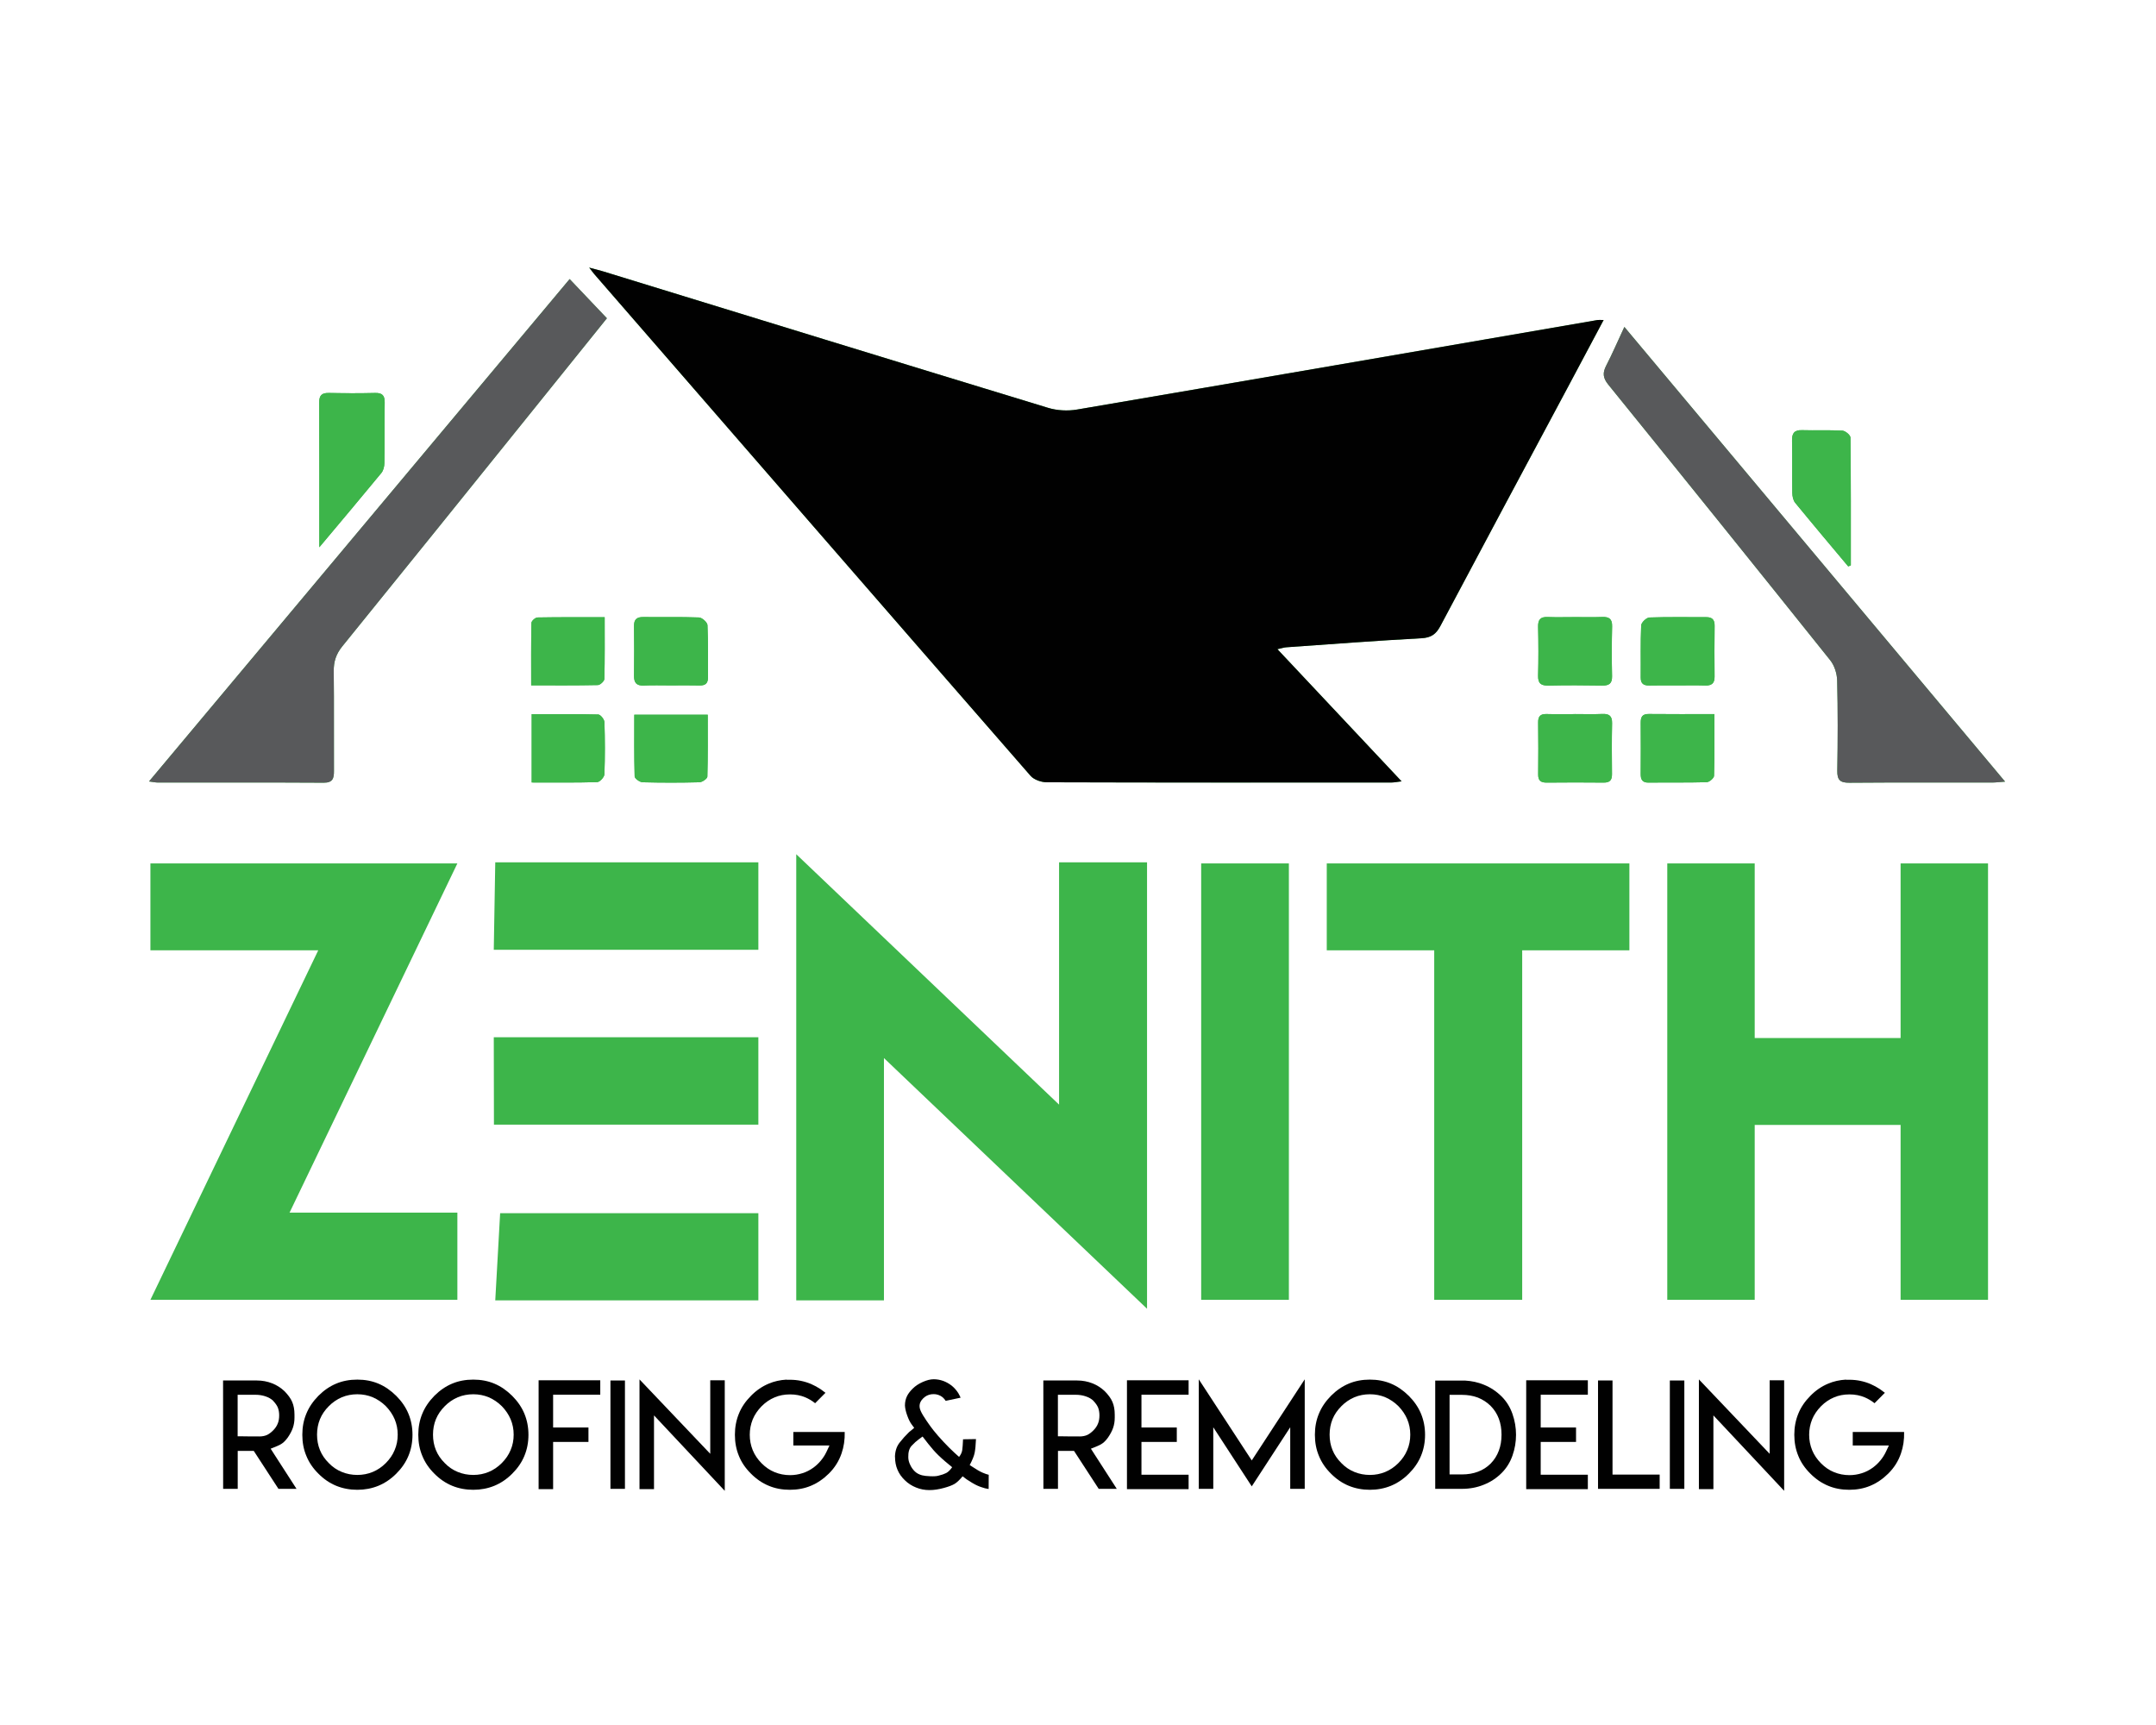 <?xml version="1.0" encoding="utf-8"?>
<!-- Generator: Adobe Illustrator 25.2.0, SVG Export Plug-In . SVG Version: 6.00 Build 0)  -->
<svg version="1.1" id="Layer_1" xmlns="http://www.w3.org/2000/svg" xmlns:xlink="http://www.w3.org/1999/xlink" x="0px" y="0px"
	 width="500px" height="400px" viewBox="0 0 500 400" style="enable-background:new 0 0 500 400;" xml:space="preserve">
<style type="text/css">
	.st0{fill:#3DB54A;}
	.st1{fill:#010101;}
	.st2{fill:#58595B;}
</style>
<g>
	<path class="st0" d="M106.069,200.214l-38.92,80.978h38.92v20.213H34.884l38.919-81.041H34.884v-20.15H106.069z"/>
	<path class="st0" d="M114.856,199.962h61.016v20.276h-61.359 M115.988,281.317h59.884v20.213h-61.016"/>
	<path class="st0" d="M245.611,256.145v-56.182h20.401v103.513l-61.016-58.128v56.182h-20.338V198.079L245.611,256.145z"/>
	<path class="st0" d="M278.566,200.214h20.339v101.191h-20.339V200.214z"/>
	<path class="st0" d="M377.873,200.214v20.15h-24.859v81.041h-20.401v-81.041h-24.921v-20.15H377.873z"/>
	<path class="st0" d="M406.935,200.214v40.489h33.835v-40.489h20.276v101.191H440.77v-40.552h-33.835v40.552h-20.276V200.214
		H406.935z"/>
</g>
<polyline class="st0" points="114.513,240.514 175.872,240.514 175.872,260.79 114.55,260.79 "/>
<g>
	<path class="st0" d="M371.897,74.203c-0.862,0-1.136-0.039-1.396,0.006c-40.242,6.938-80.479,13.906-120.735,20.762
		c-2.154,0.367-4.6,0.241-6.685-0.394c-34.412-10.476-68.787-21.072-103.172-31.635c-0.872-0.268-1.761-0.478-3.264-0.883
		c0.701,0.901,0.907,1.193,1.141,1.462c33.717,38.812,67.426,77.63,101.215,116.379c0.802,0.92,2.499,1.495,3.78,1.499
		c26.628,0.085,53.257,0.065,79.886,0.053c0.664,0,1.328-0.147,2.379-0.272c-9.694-10.316-19.087-20.311-28.798-30.645
		c1.061-0.231,1.558-0.403,2.065-0.439c10.438-0.731,20.873-1.535,31.321-2.095c2.254-0.121,3.396-0.931,4.41-2.841
		c9.763-18.407,19.613-36.768,29.434-55.144C366.234,84.854,368.978,79.684,371.897,74.203z M140.746,73.801
		c-3.004-3.16-5.749-6.049-8.64-9.09C99.5,103.649,67.181,142.245,34.56,181.202c1.058,0.14,1.488,0.247,1.918,0.247
		c12.858,0.009,25.717-0.028,38.575,0.046c2.096,0.012,2.404-0.973,2.394-2.698c-0.044-7.715,0.044-15.431-0.051-23.144
		c-0.028-2.236,0.545-4.001,1.977-5.767c14.522-17.898,28.968-35.858,43.431-53.803C128.734,88.727,134.656,81.365,140.746,73.801z
		 M465,181.248c-29.563-35.304-58.78-70.195-88.292-105.439c-1.562,3.359-2.79,6.219-4.214,8.977
		c-0.861,1.669-0.774,2.845,0.48,4.391c17.225,21.253,34.39,42.555,51.475,63.922c0.98,1.226,1.57,3.097,1.609,4.686
		c0.172,6.974,0.152,13.956,0.029,20.933c-0.039,2.196,0.694,2.802,2.831,2.785c11.018-0.089,22.037-0.036,33.055-0.045
		C462.764,181.458,463.554,181.352,465,181.248z M74.053,126.905c5.17-6.167,9.823-11.675,14.402-17.244
		c0.469-0.571,0.68-1.507,0.691-2.278c0.066-4.67-0.007-9.342,0.069-14.012c0.027-1.645-0.535-2.289-2.217-2.249
		c-3.57,0.086-7.144,0.081-10.714,0c-1.645-0.037-2.263,0.539-2.256,2.219C74.077,104.236,74.053,115.132,74.053,126.905z
		 M428.626,131.346c0.2-0.081,0.401-0.161,0.601-0.242c0-9.883,0.032-19.766-0.083-29.647c-0.007-0.564-1.189-1.557-1.867-1.595
		c-3.109-0.177-6.235-0.018-9.351-0.114c-1.836-0.057-2.369,0.732-2.332,2.462c0.086,4.034-0.005,8.072,0.061,12.107
		c0.013,0.774,0.205,1.713,0.672,2.284C420.381,121.553,424.515,126.44,428.626,131.346z M397.584,165.584
		c-5.359,0-10.298,0.035-15.237-0.021c-1.521-0.017-1.857,0.744-1.848,2.042c0.028,3.939,0.028,7.879-0.003,11.819
		c-0.01,1.298,0.324,2.068,1.841,2.049c4.489-0.056,8.98,0.033,13.466-0.095c0.607-0.017,1.688-0.942,1.703-1.471
		C397.641,175.258,397.584,170.604,397.584,165.584z M147.099,165.739c0,4.849-0.056,9.584,0.084,14.314
		c0.014,0.486,1.186,1.324,1.838,1.341c4.395,0.119,8.796,0.117,13.191,0c0.651-0.017,1.821-0.835,1.834-1.31
		c0.138-4.728,0.084-9.462,0.084-14.345C158.329,165.739,152.88,165.739,147.099,165.739z M123.305,181.446
		c5.297,0,10.249,0.064,15.194-0.083c0.6-0.018,1.645-1.153,1.67-1.801c0.154-4.034,0.139-8.079,0.008-12.115
		c-0.021-0.629-0.913-1.749-1.424-1.762c-5.098-0.133-10.2-0.08-15.447-0.08C123.305,171.017,123.305,176.022,123.305,181.446z
		 M365.229,143.096c-2.111,0-4.225,0.063-6.333-0.02c-1.689-0.066-2.232,0.647-2.194,2.288c0.087,3.761,0.1,7.528-0.001,11.289
		c-0.05,1.848,0.695,2.359,2.439,2.319c4.128-0.094,8.261-0.071,12.391-0.005c1.579,0.025,2.36-0.412,2.322-2.161
		c-0.083-3.853-0.082-7.712,0.013-11.565c0.043-1.745-0.716-2.231-2.304-2.173C369.454,143.146,367.34,143.088,365.229,143.096z
		 M365.246,165.579c0,0.004,0,0.008,0,0.012c-2.197,0-4.395,0.047-6.589-0.017c-1.41-0.041-1.962,0.526-1.944,1.933
		c0.049,4.026,0.056,8.054,0.007,12.081c-0.018,1.463,0.65,1.896,1.999,1.884c4.393-0.041,8.786-0.051,13.179-0.002
		c1.421,0.016,1.954-0.557,1.94-1.946c-0.038-3.935-0.063-7.872,0.02-11.806c0.036-1.717-0.685-2.235-2.297-2.162
		C369.46,165.65,367.351,165.579,365.246,165.579z M123.184,158.921c5.418,0,10.45,0.044,15.478-0.065
		c0.532-0.012,1.486-0.914,1.499-1.421c0.117-4.655,0.069-9.314,0.069-14.309c-5.375,0-10.487-0.035-15.597,0.057
		c-0.49,0.009-1.376,0.803-1.385,1.247C123.145,149.171,123.184,153.915,123.184,158.921z M388.865,158.937
		c2.198,0,4.397-0.048,6.593,0.017c1.48,0.044,2.187-0.481,2.17-2.041c-0.044-3.937-0.036-7.876,0.01-11.813
		c0.016-1.395-0.556-1.997-1.947-1.99c-4.396,0.02-8.795-0.084-13.184,0.078c-0.684,0.025-1.87,1.164-1.9,1.829
		c-0.18,4.021-0.065,8.055-0.106,12.084c-0.015,1.473,0.712,1.888,2.045,1.854C384.652,158.902,386.759,158.941,388.865,158.937z
		 M155.601,158.932c2.198,0,4.398-0.042,6.595,0.015c1.372,0.036,2.011-0.462,1.995-1.899c-0.047-4.03,0.067-8.065-0.119-12.087
		c-0.03-0.649-1.251-1.751-1.955-1.778c-4.299-0.167-8.608-0.054-12.912-0.101c-1.481-0.016-2.187,0.5-2.166,2.063
		c0.05,3.847,0.047,7.695,0,11.541c-0.02,1.597,0.545,2.352,2.244,2.274C151.384,158.865,153.494,158.938,155.601,158.932z"/>
	<path class="st1" d="M371.897,74.203c-2.919,5.481-5.663,10.651-8.422,15.812c-9.821,18.376-19.671,36.737-29.434,55.144
		c-1.013,1.911-2.155,2.72-4.41,2.841c-10.448,0.561-20.882,1.364-31.321,2.095c-0.506,0.035-1.003,0.208-2.065,0.439
		c9.712,10.334,19.104,20.329,28.798,30.645c-1.051,0.124-1.715,0.272-2.379,0.272c-26.629,0.012-53.257,0.031-79.886-0.053
		c-1.282-0.004-2.978-0.579-3.78-1.499c-33.789-38.749-67.498-77.567-101.215-116.379c-0.233-0.269-0.44-0.561-1.141-1.462
		c1.503,0.405,2.392,0.615,3.264,0.883c34.385,10.564,68.76,21.159,103.172,31.635c2.085,0.635,4.531,0.761,6.685,0.394
		c40.256-6.857,80.493-13.824,120.735-20.762C370.76,74.164,371.035,74.203,371.897,74.203z"/>
	<path class="st2" d="M140.746,73.801c-6.09,7.564-12.012,14.927-17.941,22.283c-14.464,17.945-28.91,35.905-43.431,53.803
		c-1.433,1.766-2.005,3.531-1.977,5.767c0.095,7.714,0.007,15.43,0.051,23.144c0.01,1.725-0.298,2.71-2.394,2.698
		c-12.858-0.075-25.716-0.037-38.575-0.046c-0.43,0-0.86-0.107-1.918-0.247c32.621-38.957,64.94-77.553,97.546-116.492
		C134.996,67.752,137.742,70.64,140.746,73.801z"/>
	<path class="st2" d="M465,181.248c-1.446,0.104-2.236,0.21-3.026,0.21c-11.019,0.009-22.038-0.044-33.055,0.045
		c-2.137,0.017-2.869-0.589-2.831-2.785c0.122-6.976,0.143-13.959-0.029-20.933c-0.039-1.589-0.629-3.46-1.609-4.686
		c-17.085-21.366-34.25-42.669-51.475-63.922c-1.254-1.547-1.341-2.723-0.48-4.391c1.424-2.758,2.651-5.618,4.214-8.977
		C406.22,111.053,435.437,145.944,465,181.248z"/>
	<path class="st0" d="M74.053,126.905c0-11.773,0.024-22.669-0.025-33.564c-0.008-1.68,0.611-2.256,2.256-2.219
		c3.57,0.08,7.145,0.086,10.714,0c1.683-0.041,2.244,0.603,2.217,2.249c-0.076,4.67-0.003,9.342-0.069,14.012
		c-0.011,0.771-0.221,1.707-0.691,2.278C83.876,115.23,79.223,120.738,74.053,126.905z"/>
	<path class="st0" d="M428.626,131.346c-4.11-4.906-8.245-9.793-12.298-14.746c-0.467-0.571-0.66-1.51-0.672-2.284
		c-0.066-4.035,0.025-8.073-0.061-12.107c-0.037-1.73,0.496-2.518,2.332-2.462c3.116,0.096,6.242-0.062,9.351,0.114
		c0.678,0.039,1.861,1.031,1.867,1.595c0.115,9.881,0.083,19.764,0.083,29.647C429.026,131.184,428.826,131.265,428.626,131.346z"/>
	<path class="st0" d="M397.584,165.584c0,5.02,0.057,9.674-0.078,14.323c-0.015,0.529-1.096,1.454-1.703,1.471
		c-4.486,0.129-8.977,0.039-13.466,0.095c-1.517,0.019-1.851-0.75-1.841-2.049c0.031-3.939,0.03-7.879,0.003-11.819
		c-0.009-1.298,0.327-2.059,1.848-2.042C387.285,165.619,392.225,165.584,397.584,165.584z"/>
	<path class="st0" d="M147.099,165.739c5.781,0,11.23,0,17.032,0c0,4.883,0.054,9.617-0.084,14.345
		c-0.014,0.474-1.184,1.292-1.834,1.31c-4.395,0.117-8.796,0.12-13.191,0c-0.652-0.018-1.824-0.856-1.838-1.341
		C147.044,175.323,147.099,170.588,147.099,165.739z"/>
	<path class="st0" d="M123.305,181.446c0-5.423,0-10.429,0-15.842c5.247,0,10.349-0.052,15.447,0.08
		c0.512,0.013,1.404,1.133,1.424,1.762c0.132,4.036,0.146,8.081-0.008,12.115c-0.025,0.648-1.07,1.784-1.67,1.801
		C133.553,181.51,128.601,181.446,123.305,181.446z"/>
	<path class="st0" d="M365.229,143.092c2.111-0.004,4.225,0.054,6.333-0.023c1.587-0.058,2.347,0.428,2.304,2.173
		c-0.095,3.853-0.097,7.711-0.013,11.565c0.038,1.749-0.743,2.186-2.322,2.161c-4.13-0.065-8.262-0.089-12.391,0.005
		c-1.744,0.04-2.488-0.471-2.439-2.319c0.101-3.761,0.088-7.528,0.001-11.289c-0.038-1.642,0.505-2.354,2.194-2.288
		C361.004,143.158,363.118,143.096,365.229,143.092z"/>
	<path class="st0" d="M365.246,165.579c2.105,0,4.213,0.072,6.314-0.023c1.612-0.073,2.333,0.445,2.297,2.162
		c-0.082,3.934-0.058,7.871-0.02,11.806c0.014,1.389-0.519,1.962-1.94,1.946c-4.393-0.049-8.786-0.039-13.179,0.002
		c-1.349,0.013-2.017-0.42-1.999-1.884c0.05-4.026,0.043-8.054-0.007-12.081c-0.017-1.407,0.534-1.974,1.944-1.933
		c2.195,0.064,4.393,0.017,6.589,0.017C365.246,165.586,365.246,165.582,365.246,165.579z"/>
	<path class="st0" d="M123.184,158.921c0-5.006-0.038-9.751,0.063-14.492c0.01-0.444,0.895-1.238,1.385-1.247
		c5.11-0.092,10.222-0.057,15.597-0.057c0,4.996,0.048,9.655-0.069,14.309c-0.013,0.508-0.966,1.41-1.499,1.421
		C133.633,158.966,128.602,158.921,123.184,158.921z"/>
	<path class="st0" d="M388.865,158.939c-2.106,0.002-4.214-0.037-6.319,0.016c-1.333,0.033-2.06-0.382-2.045-1.854
		c0.041-4.029-0.074-8.063,0.106-12.084c0.03-0.665,1.215-1.803,1.9-1.829c4.39-0.162,8.789-0.058,13.184-0.078
		c1.391-0.006,1.963,0.595,1.947,1.99c-0.046,3.937-0.054,7.876-0.01,11.813c0.017,1.561-0.69,2.085-2.17,2.041
		C393.263,158.889,391.063,158.937,388.865,158.939z"/>
	<path class="st0" d="M155.601,158.935c-2.107,0.003-4.217-0.07-6.319,0.026c-1.699,0.078-2.264-0.677-2.244-2.274
		c0.048-3.847,0.05-7.695,0-11.541c-0.02-1.563,0.685-2.079,2.166-2.063c4.305,0.047,8.614-0.066,12.912,0.101
		c0.704,0.027,1.925,1.129,1.955,1.778c0.186,4.022,0.072,8.057,0.119,12.087c0.017,1.437-0.623,1.934-1.995,1.899
		C159.999,158.89,157.799,158.932,155.601,158.935z"/>
</g>
<g>
	<path class="st1" d="M51.733,320.113h7.841c1.25,0,2.433,0.22,3.549,0.66c1.059,0.417,2.005,1.02,2.839,1.808
		c0.856,0.868,1.453,1.696,1.791,2.484c0.361,0.822,0.541,1.808,0.541,2.957v0.709c0,0.868-0.129,1.668-0.388,2.4
		c-0.248,0.698-0.631,1.425-1.149,2.18c-0.439,0.608-0.856,1.053-1.25,1.335c-0.372,0.282-0.89,0.552-1.555,0.811l-1.183,0.473
		l0.693,1.081l5.306,8.229h-4.191l-5.729-8.804H55.13v8.804H51.75L51.733,320.113z M60.081,333.074l0.017,0.017
		c0.687,0,1.29-0.112,1.808-0.338c0.462-0.214,0.941-0.569,1.436-1.064c0.507-0.508,0.867-1.048,1.081-1.622
		c0.214-0.518,0.321-1.144,0.321-1.876c0-0.665-0.107-1.273-0.321-1.825c-0.203-0.473-0.558-0.98-1.065-1.521v-0.017
		c-0.462-0.451-1.07-0.8-1.825-1.048c-0.71-0.236-1.476-0.355-2.298-0.355H56.16h-1.048v1.065v7.519v1.048h1.048l1.268,0.017h0.845
		H60.081z"/>
	<path class="st1" d="M87.753,320.84c1.476,0.619,2.856,1.565,4.14,2.838c1.262,1.262,2.202,2.636,2.822,4.124
		c0.631,1.521,0.946,3.154,0.946,4.9c0,1.757-0.315,3.391-0.946,4.9c-0.62,1.498-1.56,2.872-2.822,4.123
		c-1.239,1.239-2.619,2.174-4.14,2.805c-1.521,0.619-3.149,0.93-4.884,0.93c-1.757,0-3.391-0.31-4.9-0.93
		c-1.51-0.62-2.884-1.555-4.123-2.805c-1.273-1.261-2.208-2.642-2.805-4.14c-0.62-1.465-0.93-3.092-0.93-4.883
		c0-1.78,0.31-3.408,0.93-4.884c0.597-1.475,1.532-2.861,2.805-4.157c1.261-1.261,2.636-2.203,4.123-2.822
		c1.465-0.62,3.098-0.93,4.9-0.93C84.65,319.911,86.278,320.22,87.753,320.84z M79.271,324c-1.138,0.496-2.141,1.183-3.008,2.061
		c-0.924,0.924-1.611,1.933-2.062,3.025c-0.45,1.105-0.676,2.298-0.676,3.583c0,1.307,0.225,2.501,0.676,3.582
		c0.44,1.093,1.127,2.101,2.062,3.025c0.867,0.901,1.87,1.583,3.008,2.045c1.126,0.462,2.326,0.693,3.599,0.693
		c1.262,0,2.45-0.231,3.566-0.693c1.115-0.462,2.124-1.143,3.025-2.045c0.924-0.924,1.611-1.932,2.061-3.025
		c0.473-1.093,0.71-2.287,0.71-3.582c0-1.273-0.237-2.467-0.71-3.583c-0.462-1.081-1.143-2.09-2.045-3.025
		c-0.901-0.89-1.915-1.577-3.042-2.061c-1.115-0.462-2.304-0.693-3.566-0.693C81.597,323.307,80.397,323.538,79.271,324z"/>
	<path class="st1" d="M114.647,320.84c1.476,0.619,2.856,1.565,4.14,2.838c1.262,1.262,2.202,2.636,2.822,4.124
		c0.631,1.521,0.946,3.154,0.946,4.9c0,1.757-0.315,3.391-0.946,4.9c-0.62,1.498-1.56,2.872-2.822,4.123
		c-1.239,1.239-2.619,2.174-4.14,2.805c-1.521,0.619-3.149,0.93-4.884,0.93c-1.757,0-3.391-0.31-4.9-0.93
		c-1.51-0.62-2.884-1.555-4.123-2.805c-1.273-1.261-2.208-2.642-2.805-4.14c-0.62-1.465-0.929-3.092-0.929-4.883
		c0-1.78,0.31-3.408,0.929-4.884c0.597-1.475,1.532-2.861,2.805-4.157c1.261-1.261,2.636-2.203,4.123-2.822
		c1.465-0.62,3.098-0.93,4.9-0.93C111.543,319.911,113.171,320.22,114.647,320.84z M106.164,324
		c-1.138,0.496-2.141,1.183-3.008,2.061c-0.924,0.924-1.611,1.933-2.062,3.025c-0.45,1.105-0.676,2.298-0.676,3.583
		c0,1.307,0.225,2.501,0.676,3.582c0.44,1.093,1.127,2.101,2.062,3.025c0.867,0.901,1.87,1.583,3.008,2.045
		c1.126,0.462,2.326,0.693,3.599,0.693c1.262,0,2.45-0.231,3.566-0.693c1.115-0.462,2.124-1.143,3.025-2.045
		c0.924-0.924,1.611-1.932,2.061-3.025c0.473-1.093,0.71-2.287,0.71-3.582c0-1.273-0.237-2.467-0.71-3.583
		c-0.462-1.081-1.143-2.09-2.045-3.025c-0.901-0.89-1.915-1.577-3.042-2.061c-1.115-0.462-2.304-0.693-3.566-0.693
		C108.49,323.307,107.291,323.538,106.164,324z"/>
	<path class="st1" d="M139.208,320.063v3.346h-9.886h-1.048v1.048v5.492v1.065h1.048h7.148v3.346h-7.148h-1.048v1.048v5.475v4.427
		h-3.363v-9.902v-5.458v-9.885H139.208z"/>
	<path class="st1" d="M141.568,320.113h3.363v25.127h-3.363V320.113z"/>
	<path class="st1" d="M164.716,337.113v-2.991v-14.059h3.363v25.634l-16.408-17.489v1.926v15.174h-3.363v-25.448L164.716,337.113z"
		/>
	<path class="st1" d="M182.43,319.944h0.761c0.89,0,1.74,0.084,2.551,0.253c0.856,0.18,1.65,0.428,2.383,0.743
		c0.755,0.327,1.487,0.727,2.197,1.2c0.315,0.214,0.687,0.49,1.115,0.828l-2.399,2.416c-0.687-0.552-1.436-1.003-2.248-1.352
		c-1.093-0.462-2.281-0.693-3.566-0.693c-1.318,0-2.512,0.231-3.582,0.693c-1.093,0.451-2.101,1.138-3.025,2.061
		c-0.913,0.935-1.594,1.943-2.045,3.025c-0.462,1.138-0.693,2.332-0.693,3.583c0,1.262,0.231,2.455,0.693,3.582
		c0.451,1.093,1.132,2.101,2.045,3.025c0.913,0.924,1.921,1.611,3.025,2.061c1.126,0.462,2.321,0.693,3.582,0.693
		c0.991,0,1.955-0.152,2.89-0.456c0.879-0.271,1.729-0.704,2.551-1.301c0.665-0.496,1.239-1.043,1.724-1.639
		c0.507-0.608,0.93-1.267,1.267-1.977l0.71-1.503h-1.673h-6.708v-3.126h0.287h11.626c0.045,1.78-0.197,3.43-0.727,4.951
		c-0.608,1.791-1.6,3.363-2.974,4.715c-1.273,1.251-2.653,2.185-4.14,2.805c-1.476,0.619-3.104,0.93-4.884,0.93
		c-1.791,0-3.419-0.31-4.884-0.93c-1.51-0.62-2.884-1.555-4.123-2.805c-1.284-1.273-2.219-2.648-2.805-4.123
		c-0.62-1.488-0.929-3.121-0.929-4.9c0-1.769,0.31-3.402,0.929-4.9c0.586-1.465,1.521-2.845,2.805-4.14
		c1.228-1.251,2.602-2.191,4.123-2.822c1.239-0.53,2.613-0.84,4.123-0.93L182.43,319.944z"/>
	<path class="st1" d="M226.341,333.699c-0.056,1.341-0.155,2.383-0.296,3.126s-0.527,1.712-1.157,2.907l0.912,0.575
		c0.304,0.202,0.631,0.408,0.98,0.616c0.349,0.209,0.715,0.397,1.098,0.566c0.575,0.248,1.048,0.411,1.419,0.49l-0.017,3.295
		c-0.529-0.067-1.07-0.202-1.622-0.405c-0.698-0.225-1.357-0.523-1.977-0.896c-0.237-0.135-0.304-0.171-0.203-0.109
		c0.101,0.062,0.062,0.037-0.118-0.076c-0.879-0.518-1.583-1.002-2.112-1.453c-0.71,0.845-1.33,1.428-1.859,1.749
		c-0.53,0.321-1.346,0.634-2.45,0.937c-1.217,0.338-2.343,0.507-3.38,0.507c-1.104,0-2.135-0.197-3.092-0.591
		c-1.003-0.395-1.876-0.958-2.619-1.69c-0.777-0.743-1.352-1.566-1.723-2.467c-0.372-0.879-0.558-1.865-0.558-2.957h-0.017
		c0.034-1.318,0.386-2.408,1.056-3.27c0.67-0.861,1.383-1.658,2.138-2.391l0.085-0.085c-0.023,0.023,0.067-0.05,0.27-0.22
		c-0.057,0.056-0.006,0.017,0.152-0.118l0.76-0.642l-0.591-0.794c-0.383-0.518-0.732-1.228-1.048-2.129
		c-0.304-0.856-0.473-1.611-0.507-2.264c0-0.811,0.169-1.555,0.507-2.231c0.293-0.563,0.721-1.12,1.285-1.673
		c0.631-0.631,1.425-1.155,2.383-1.572c0.924-0.405,1.757-0.608,2.501-0.608c0.743,0,1.481,0.13,2.213,0.389
		c0.699,0.259,1.358,0.631,1.977,1.115c0.586,0.485,1.087,1.053,1.504,1.707c0.214,0.372,0.394,0.727,0.541,1.064l-3.447,0.727
		h-0.017c-0.225-0.338-0.462-0.613-0.71-0.828c-0.293-0.236-0.62-0.417-0.98-0.541c-0.361-0.124-0.721-0.186-1.081-0.186
		c-0.8,0-1.481,0.214-2.045,0.642c-1.205,0.924-1.532,2.005-0.98,3.244c0.237,0.552,0.69,1.318,1.36,2.298
		c0.67,0.98,1.203,1.712,1.597,2.197c0.642,0.811,1.425,1.709,2.349,2.695s1.774,1.833,2.552,2.543l1.048,0.946
		c0.417-0.541,0.662-1.079,0.735-1.614c0.073-0.535,0.132-1.326,0.177-2.374v-0.102L226.341,333.699z M219.413,341.582
		c0.462-0.23,0.93-0.684,1.403-1.36c-0.203-0.168-0.465-0.386-0.786-0.65c-0.321-0.265-0.583-0.482-0.786-0.651
		c-1.149-0.98-2.082-1.881-2.797-2.704c-0.715-0.822-1.546-1.858-2.492-3.109l-0.71,0.523l-0.102,0.068
		c-0.586,0.428-1.157,0.941-1.715,1.538c-0.558,0.597-0.819,1.487-0.786,2.67c0,0.575,0.147,1.161,0.44,1.758
		c0.27,0.597,0.637,1.115,1.098,1.555c0.428,0.405,0.98,0.698,1.656,0.878c0.417,0.113,1.056,0.186,1.918,0.22
		c0.862,0.034,1.495-0.011,1.901-0.135C218.366,342.013,218.951,341.813,219.413,341.582z"/>
	<path class="st1" d="M241.961,320.113h7.841c1.251,0,2.434,0.22,3.549,0.66c1.058,0.417,2.005,1.02,2.838,1.808
		c0.856,0.868,1.454,1.696,1.791,2.484c0.361,0.822,0.541,1.808,0.541,2.957v0.709c0,0.868-0.13,1.668-0.389,2.4
		c-0.248,0.698-0.631,1.425-1.149,2.18c-0.439,0.608-0.856,1.053-1.25,1.335c-0.372,0.282-0.89,0.552-1.555,0.811l-1.183,0.473
		l0.693,1.081l5.306,8.229h-4.191l-5.729-8.804h-3.718v8.804h-3.379L241.961,320.113z M250.309,333.074l0.017,0.017
		c0.687,0,1.29-0.112,1.808-0.338c0.462-0.214,0.94-0.569,1.436-1.064c0.507-0.508,0.867-1.048,1.081-1.622
		c0.214-0.518,0.321-1.144,0.321-1.876c0-0.665-0.107-1.273-0.321-1.825c-0.203-0.473-0.558-0.98-1.065-1.521v-0.017
		c-0.462-0.451-1.07-0.8-1.825-1.048c-0.709-0.236-1.475-0.355-2.298-0.355h-3.076h-1.048v1.065v7.519v1.048h1.048l1.268,0.017
		h0.845H250.309z"/>
	<path class="st1" d="M275.65,320.063v3.346h-9.886h-1.048v1.048v5.492v1.065h1.048h7.148v3.346h-7.148h-1.048v1.048v5.492v1.065
		h1.048h9.886v3.345h-9.886h-4.41v-25.245H275.65z"/>
	<path class="st1" d="M290.295,338.651l12.285-18.808v25.397h-3.363v-14.279l-8.922,13.705l-8.923-13.705v14.279h-3.363v-25.397
		L290.295,338.651z"/>
	<path class="st1" d="M322.578,320.84c1.476,0.619,2.856,1.565,4.14,2.838c1.262,1.262,2.203,2.636,2.822,4.124
		c0.631,1.521,0.947,3.154,0.947,4.9c0,1.757-0.315,3.391-0.947,4.9c-0.619,1.498-1.56,2.872-2.822,4.123
		c-1.239,1.239-2.619,2.174-4.14,2.805c-1.521,0.619-3.149,0.93-4.883,0.93c-1.758,0-3.391-0.31-4.9-0.93
		c-1.51-0.62-2.884-1.555-4.123-2.805c-1.273-1.261-2.208-2.642-2.805-4.14c-0.62-1.465-0.93-3.092-0.93-4.883
		c0-1.78,0.31-3.408,0.93-4.884c0.597-1.475,1.532-2.861,2.805-4.157c1.261-1.261,2.636-2.203,4.123-2.822
		c1.465-0.62,3.098-0.93,4.9-0.93C319.475,319.911,321.103,320.22,322.578,320.84z M314.096,324
		c-1.138,0.496-2.141,1.183-3.008,2.061c-0.924,0.924-1.611,1.933-2.062,3.025c-0.45,1.105-0.675,2.298-0.675,3.583
		c0,1.307,0.225,2.501,0.675,3.582c0.44,1.093,1.127,2.101,2.062,3.025c0.867,0.901,1.87,1.583,3.008,2.045
		c1.127,0.462,2.326,0.693,3.599,0.693c1.261,0,2.45-0.231,3.566-0.693c1.115-0.462,2.123-1.143,3.025-2.045
		c0.924-0.924,1.611-1.932,2.061-3.025c0.473-1.093,0.71-2.287,0.71-3.582c0-1.273-0.237-2.467-0.71-3.583
		c-0.462-1.081-1.143-2.09-2.045-3.025c-0.901-0.89-1.915-1.577-3.041-2.061c-1.115-0.462-2.304-0.693-3.566-0.693
		C316.422,323.307,315.223,323.538,314.096,324z"/>
	<path class="st1" d="M339.738,320.13c1.578,0.09,3.025,0.405,4.343,0.946c1.555,0.62,2.94,1.532,4.157,2.738l0.017,0.017
		c1.115,1.115,1.949,2.458,2.501,4.03c0.552,1.571,0.828,3.185,0.828,4.841c0,1.667-0.276,3.28-0.828,4.841
		c-0.552,1.56-1.386,2.898-2.501,4.013l-0.017,0.017c-1.195,1.194-2.58,2.101-4.157,2.72c-1.555,0.631-3.239,0.946-5.053,0.946
		h-6.184v-25.11h6.184H339.738z M339.062,341.895c1.341,0,2.569-0.209,3.684-0.626c1.104-0.405,2.09-1.036,2.957-1.892
		c0.845-0.868,1.475-1.865,1.892-2.991c0.417-1.104,0.625-2.343,0.625-3.717c0-1.352-0.208-2.586-0.625-3.701
		c-0.417-1.115-1.053-2.107-1.91-2.974c-0.845-0.834-1.836-1.476-2.974-1.927c-1.115-0.417-2.349-0.625-3.701-0.625h-1.774h-1.065
		v1.048v16.357v1.048h1.065h1.808H339.062z"/>
	<path class="st1" d="M368.238,320.063v3.346h-9.885h-1.048v1.048v5.492v1.065h1.048h7.148v3.346h-7.148h-1.048v1.048v5.492v1.065
		h1.048h9.885v3.345h-9.885h-4.41v-25.245H368.238z"/>
	<path class="st1" d="M373.961,320.113v20.751v1.065h1.048h9.885v3.311h-14.295v-25.127H373.961z"/>
	<path class="st1" d="M387.255,320.113h3.362v25.127h-3.362V320.113z"/>
	<path class="st1" d="M410.403,337.113v-2.991v-14.059h3.362v25.634l-16.408-17.489v1.926v15.174h-3.363v-25.448L410.403,337.113z"
		/>
	<path class="st1" d="M428.116,319.944h0.76c0.89,0,1.741,0.084,2.552,0.253c0.856,0.18,1.65,0.428,2.383,0.743
		c0.755,0.327,1.487,0.727,2.197,1.2c0.315,0.214,0.688,0.49,1.115,0.828l-2.4,2.416c-0.687-0.552-1.436-1.003-2.247-1.352
		c-1.093-0.462-2.281-0.693-3.566-0.693c-1.318,0-2.512,0.231-3.582,0.693c-1.093,0.451-2.101,1.138-3.025,2.061
		c-0.912,0.935-1.594,1.943-2.045,3.025c-0.462,1.138-0.693,2.332-0.693,3.583c0,1.262,0.231,2.455,0.693,3.582
		c0.451,1.093,1.133,2.101,2.045,3.025c0.912,0.924,1.921,1.611,3.025,2.061c1.126,0.462,2.321,0.693,3.582,0.693
		c0.991,0,1.955-0.152,2.889-0.456c0.879-0.271,1.729-0.704,2.552-1.301c0.665-0.496,1.239-1.043,1.724-1.639
		c0.507-0.608,0.93-1.267,1.267-1.977l0.71-1.503h-1.673h-6.708v-3.126h0.287h11.626c0.045,1.78-0.197,3.43-0.727,4.951
		c-0.608,1.791-1.6,3.363-2.974,4.715c-1.273,1.251-2.653,2.185-4.14,2.805c-1.475,0.619-3.103,0.93-4.883,0.93
		c-1.791,0-3.419-0.31-4.884-0.93c-1.509-0.62-2.884-1.555-4.123-2.805c-1.285-1.273-2.219-2.648-2.805-4.123
		c-0.619-1.488-0.93-3.121-0.93-4.9c0-1.769,0.31-3.402,0.93-4.9c0.586-1.465,1.521-2.845,2.805-4.14
		c1.228-1.251,2.602-2.191,4.123-2.822c1.239-0.53,2.614-0.84,4.124-0.93L428.116,319.944z"/>
</g>
<g>
</g>
<g>
</g>
<g>
</g>
<g>
</g>
<g>
</g>
<g>
</g>
<g>
</g>
<g>
</g>
<g>
</g>
<g>
</g>
<g>
</g>
<g>
</g>
<g>
</g>
<g>
</g>
<g>
</g>
</svg>

